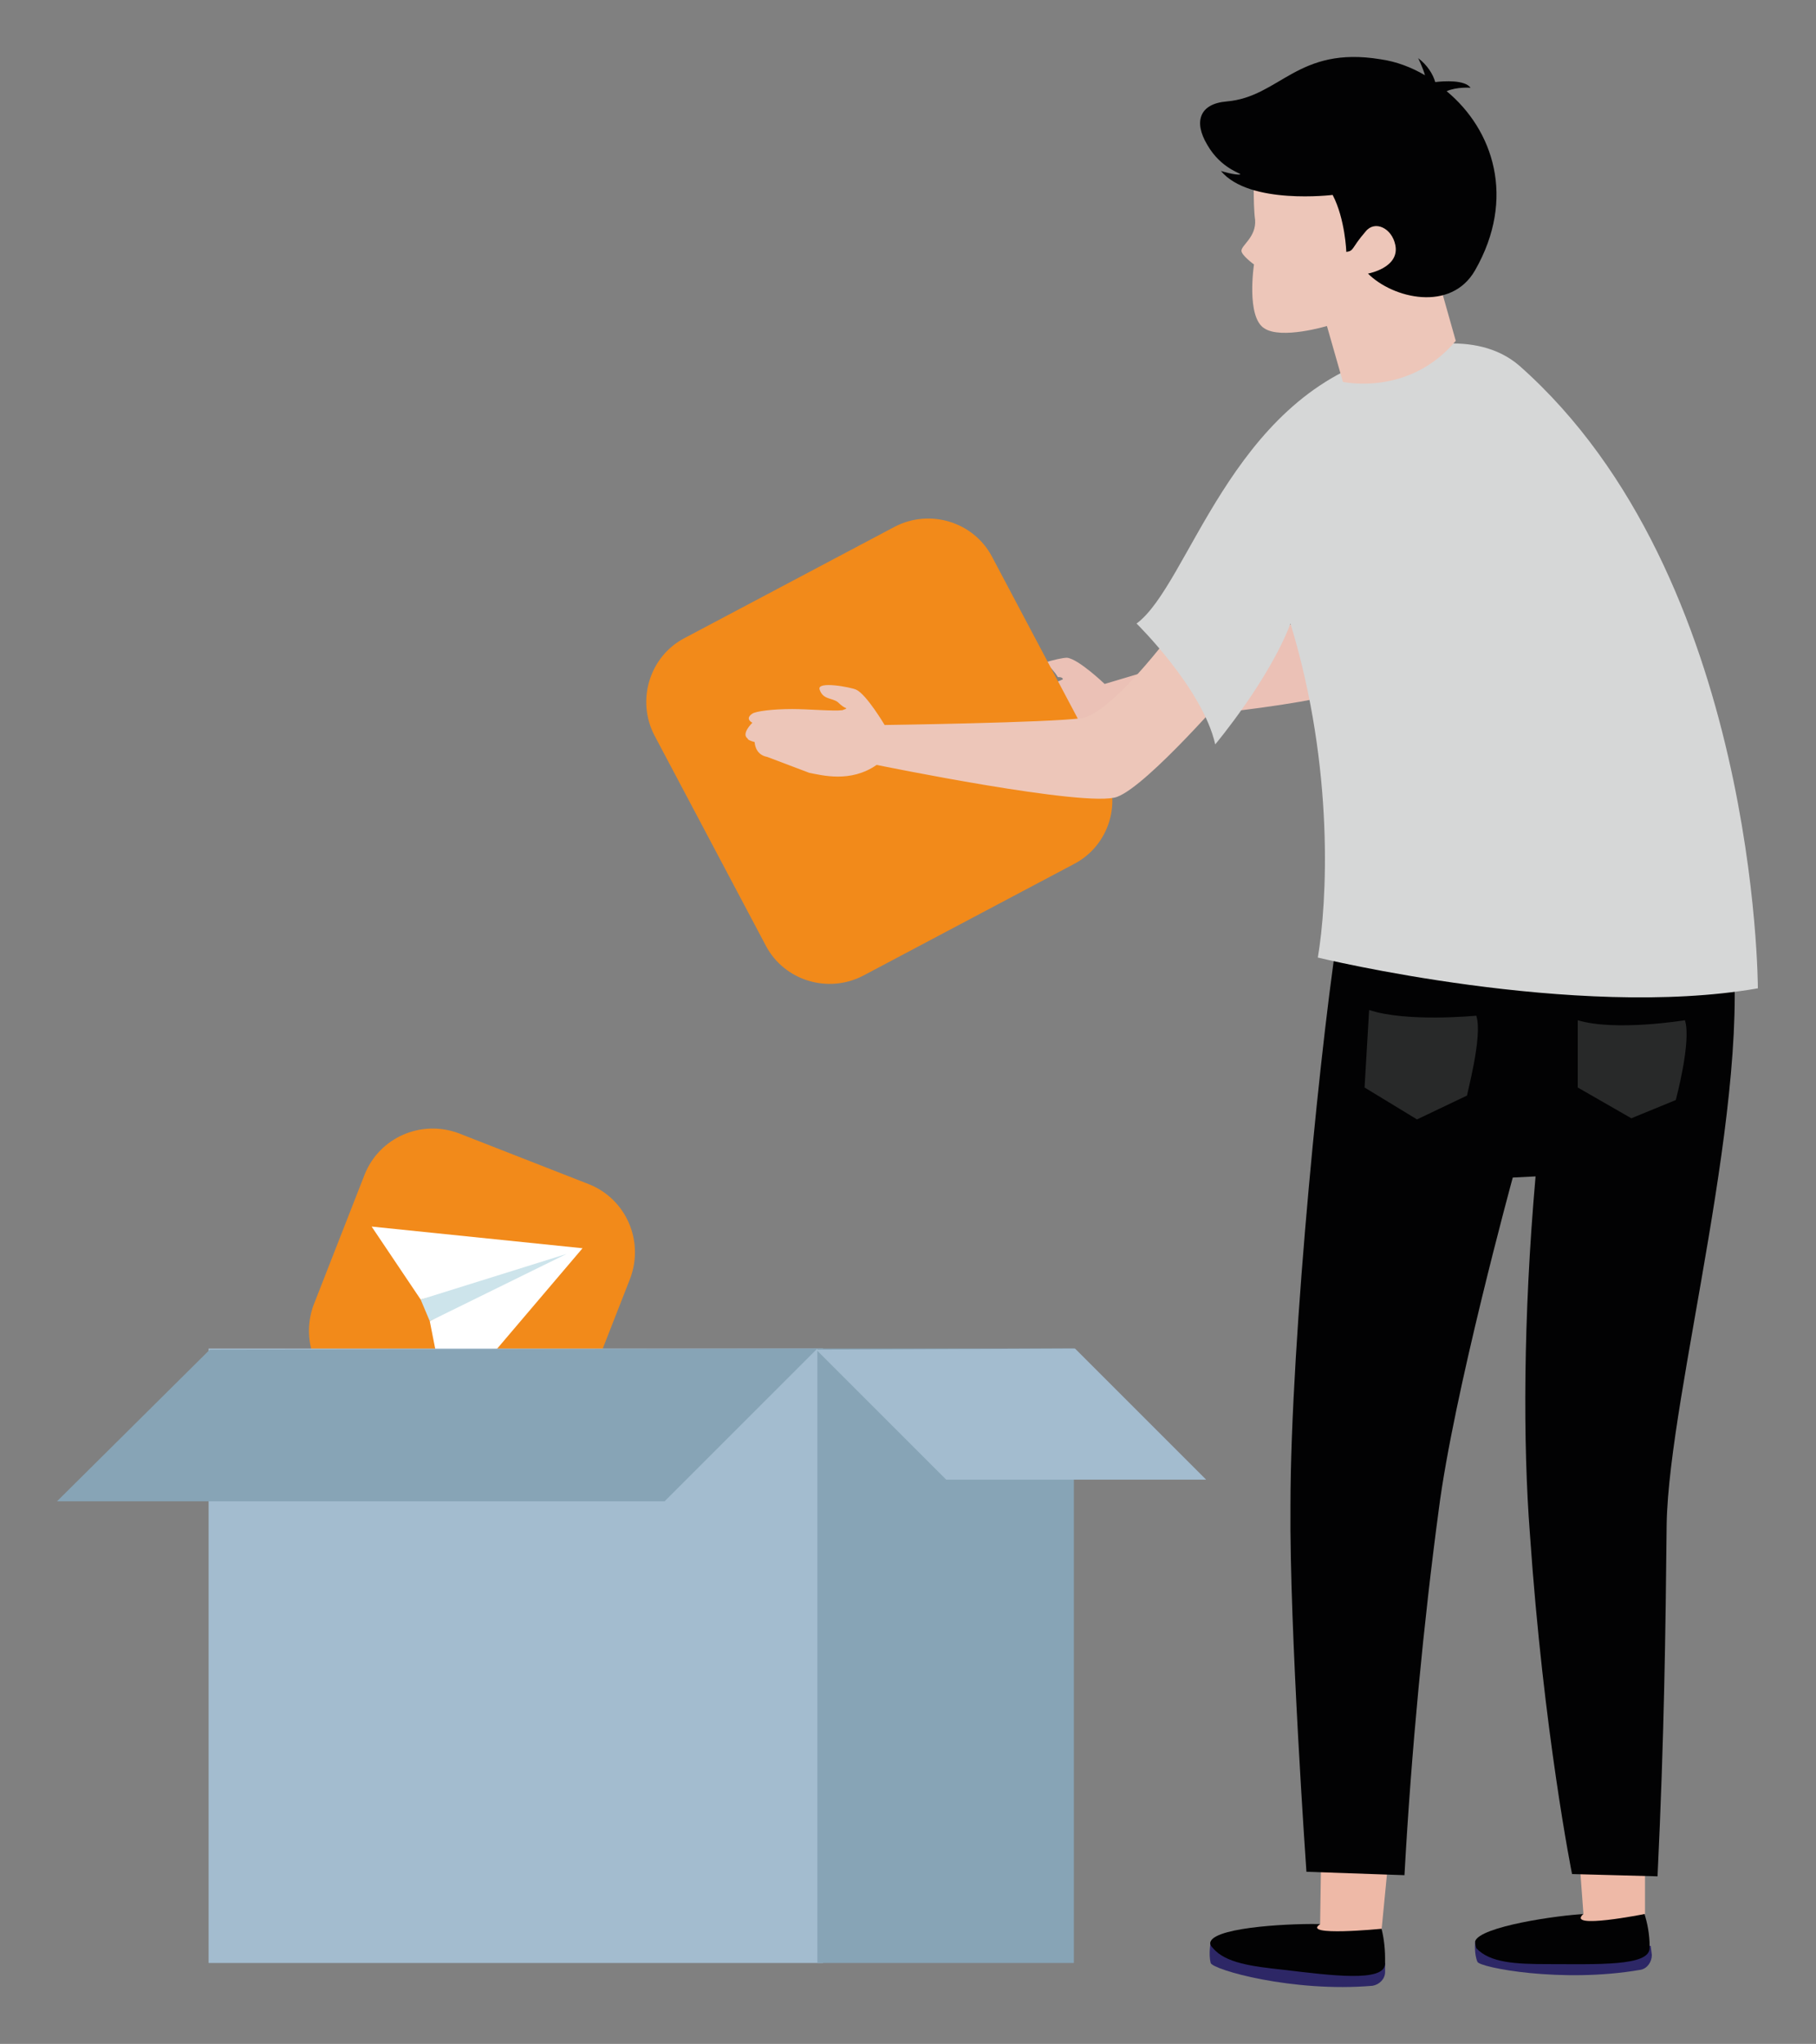 <?xml version="1.0" encoding="utf-8"?>
<!-- Generator: Adobe Illustrator 23.0.0, SVG Export Plug-In . SVG Version: 6.00 Build 0)  -->
<svg version="1.1" id="Ebene_1" xmlns="http://www.w3.org/2000/svg" xmlns:xlink="http://www.w3.org/1999/xlink" x="0px" y="0px"
	 viewBox="0 0 159.3 179.3" style="enable-background:new 0 0 159.3 179.3;" xml:space="preserve">
<rect x="0" y="0" width="159.3" height="179.3" fill="#808080" stroke="none"/>
<style type="text/css">
	.st0{fill:#EBC1B6;}
	.st1{fill:#2D2766;}
	.st2{fill:#020203;}
	.st3{fill:#EEB9A7;}
	.st4{fill:#F28A1A;}
	.st5{fill:#EDC6B9;}
	.st6{fill:#D6D7D7;}
	.st7{fill:#282929;}
	.st8{fill:#FFFFFF;}
	.st9{fill:#CDE4EB;}
	.st10{fill:#A3BCCF;}
	.st11{fill:#87A4B6;}
</style>
<g>
	<g>
		<path class="st0" d="M85.7,63c-0.1,0.1-0.7,1.2,0,1.5c0,0,0,0.1,0.7,0.1c0,0,0.3,1,1.4,0.9c0,0,3.9,0.3,3.9,0.3
			c1.1-0.1,3.7-0.1,5.5-2.3c0,0,18.8-1.5,21.1-3.1c2.3-1.7,7.1-12,7.1-12l-5.9-4.5c0,0-3.5,9.6-6.1,10.8c-2.6,1.2-16.5,5.3-16.5,5.3
			s-2.3-2.2-3.3-2.3c-0.4,0-1.2,0.2-1.9,0.4c0.4,0.4,0.8,0.8,1.1,1.3c0.2,0,0.3,0,0.4,0.1c0.1,0.1,0,0.1-0.2,0.2
			c-0.7,0.3-2.9,0.7-4.3,1.1c-1.7,0.5-3.1,1.1-3.2,1.4C85.1,62.8,85.5,63,85.7,63z"/>
		<path class="st1" d="M129.4,170.4c0,0-0.1,1,0.2,1.7c0.2,0.5,7.4,1.9,14.3,0.7c0.6-0.1,1-0.7,1-1.3l-0.1-0.8L129.4,170.4z"/>
		<path class="st2" d="M129.4,170.3c0.4-1.3,7.3-2.3,9.7-2.4c2.7-0.2,0.2-1.8,2.4-1.6c2.2,0.3,2.2,0.3,2.2,0.3s0.9,1.5,1,3.8
			c0,0.1,0,0.3,0,0.5c0,1.6-4.6,1.4-8.9,1.4c-2.8,0-5.1-0.1-6.3-1.4C129.4,170.6,129.4,170.4,129.4,170.3z"/>
		<path class="st3" d="M144.3,160.6l0,7.3c0,0-7,1.4-5.4,0l-0.5-6.7L144.3,160.6z"/>
		<path class="st1" d="M106.2,170.4c0,0-0.2,1,0,1.8c0.2,0.6,7.2,2.6,14.2,2c0.6-0.1,1.1-0.6,1.1-1.2l0-0.8L106.2,170.4z"/>
		<path class="st2" d="M106.2,170.3c0.6-1.3,7.5-1.6,9.9-1.5c2.7,0.1,0.4-1.8,2.5-1.3c2.2,0.5,2.2,0.5,2.2,0.5s0.7,1.5,0.7,3.8
			c0,0.1,0,0.3,0,0.5c-0.1,1.6-4.7,1-8.9,0.5c-2.8-0.3-5.1-0.6-6.2-1.9C106.2,170.7,106.1,170.5,106.2,170.3z"/>
		<path class="st3" d="M121.9,162l-0.7,7.2c0,0-7.1,0.7-5.4-0.4l0.1-6.7L121.9,162z"/>
		<g>
			<path class="st4" d="M94.2,75.8l-18.5,9.8c-3.1,1.6-6.9,0.4-8.5-2.6l-9.8-18.5c-1.6-3.1-0.4-6.9,2.6-8.5l18.5-9.8
				c3.1-1.6,6.9-0.4,8.5,2.6l9.8,18.5C98.5,70.3,97.3,74.2,94.2,75.8z"/>
		</g>
		<path class="st2" d="M117.6,80.3c0,0,23.5-8.7,34.2,1.3c2.1,14.3-5.4,40.5-5.6,52.1c-0.1,9.4-0.2,18.3-0.8,30.9l-7.5-0.2
			c0,0-2.5-12.4-3.7-29.9c-0.6-7.8-0.6-18.8,0.5-31.3l-2,0.1c0,0-5.2,19-6.5,29.2c-1.3,9.7-2.4,21.1-3,32l-8.6-0.3
			c0,0-1.5-21.3-1.4-32.1C113.2,117.6,116,89.6,117.6,80.3z"/>
		<path class="st5" d="M66,63.4c-0.1,0.1-1,1-0.4,1.4c0,0-0.1,0.1,0.6,0.3c0,0,0,1.1,1.1,1.3c0,0,3.7,1.4,3.7,1.4
			c1.1,0.2,3.6,0.9,5.9-0.7c0,0,18.5,3.8,21.1,2.8c2.7-1,10.1-9.6,10.1-9.6l-4.4-6c0,0-5.9,8.2-8.8,8.7c-2.9,0.4-17.3,0.6-17.3,0.6
			s-1.6-2.7-2.5-3.1c-0.4-0.2-3.5-0.8-3.2,0c0.3,0.9,1.1,0.7,1.6,1.1c0.3,0.3,0.6,0.5,0.7,0.5c0.1,0.1-0.1,0.1-0.3,0.2
			c-0.8,0.1-3-0.1-4.4-0.1c-1.8,0-3.2,0.2-3.5,0.4C65.4,63,65.8,63.3,66,63.4z"/>
		<path class="st6" d="M106.6,65.3c-1.1-4.9-6.9-10.6-6.9-10.6c4.6-3.4,8.2-19.6,21.7-23.5c1.9-0.6,8-2.5,11.9,0.9
			c20.9,18.5,20.9,54.6,20.9,54.6c-16,2.8-38.6-2.7-38.6-2.7c0.8-4.7,1.5-16.5-2.4-29.3C111.3,59.7,106.6,65.3,106.6,65.3z"/>
		<path class="st5" d="M110,14.5c0,0-0.1,3.4,0.1,4.8c0.1,1.5-1.2,2.2-1.2,2.7c0,0.4,1.1,1.2,1.1,1.2s-0.7,4.6,0.9,5.6
			c1.5,1,5.5-0.2,5.5-0.2l1.4,4.9c0,0,5.8,1.3,9.9-3.6l-1.3-4.6c0,0,1.2-9.1-3.4-13C118.2,8.4,110,14.5,110,14.5z"/>
		<path class="st2" d="M105.9,12.7c-1.2-2-0.7-3.6,1.7-3.8c4.7-0.4,6.2-4.9,13.5-3.7c1.4,0.2,2.7,0.7,3.9,1.4
			c-0.2-0.7-0.6-1.5-0.6-1.5c0.8,0.6,1.3,1.4,1.5,2.1c0.8-0.1,2.6-0.2,3.1,0.5c0,0-1.2-0.1-2.1,0.3c4.1,3.4,6.1,9.4,2.5,15.7
			c-2.1,3.7-7.2,2.5-9.4,0.3c0,0,2.8-0.5,2.4-2.5c-0.3-1.5-1.8-2.2-2.6-1.2c-1.3,1.5-1,1.7-1.7,1.8c0,0-0.1-2.9-1.2-5
			c0,0-7.3,0.9-9.8-2.1c0,0,1.3,0.4,1.7,0.3C108.9,15.2,107.1,14.8,105.9,12.7z"/>
		<path class="st7" d="M147.8,89.5c0,0-6.1,1-9.4,0v5.9l4.7,2.7l3.9-1.6C147,96.5,148.4,91.3,147.8,89.5z"/>
		<path class="st7" d="M129.5,89.1c0,0-6.1,0.6-9.4-0.5l-0.4,6.8l4.6,2.8l4.4-2.1C128.6,96.2,130.1,90.9,129.5,89.1z"/>
	</g>
	<g>
		<path class="st4" d="M42.6,127.2l-11.5-4.5c-3.2-1.3-4.8-4.9-3.6-8.2l4.5-11.5c1.3-3.2,4.9-4.8,8.2-3.6l11.5,4.5
			c3.2,1.3,4.8,4.9,3.6,8.2l-4.5,11.5C49.4,126.9,45.8,128.5,42.6,127.2z"/>
		<g>
			<polygon class="st8" points="39.2,123.5 37.7,115.9 37.7,115.9 44.2,112.2 36.9,114 36.9,114 32.6,107.6 51.1,109.5 			"/>
			<polygon class="st9" points="37.7,115.9 36.9,114 36.9,114 49.7,110 37.7,115.9 			"/>
		</g>
	</g>
	<g>
		<rect x="18.3" y="118.3" class="st10" width="53.9" height="53.9"/>
		<rect x="71.7" y="118.3" class="st11" width="22.5" height="53.9"/>
		<polygon class="st11" points="71.7,118.3 58.3,131.7 5,131.7 18.4,118.4 		"/>
		<polygon class="st10" points="94.3,118.3 105.8,129.8 83,129.8 71.6,118.4 		"/>
		<rect x="22.8" y="162.9" class="st10" width="10.3" height="4.4"/>
		<rect x="34.2" y="162.9" class="st10" width="3.5" height="4.4"/>
		<rect x="42.5" y="162.9" class="st10" width="3.5" height="4.4"/>
		<rect x="39.1" y="162.9" class="st10" width="1.4" height="4.4"/>
	</g>
</g>
</svg>
